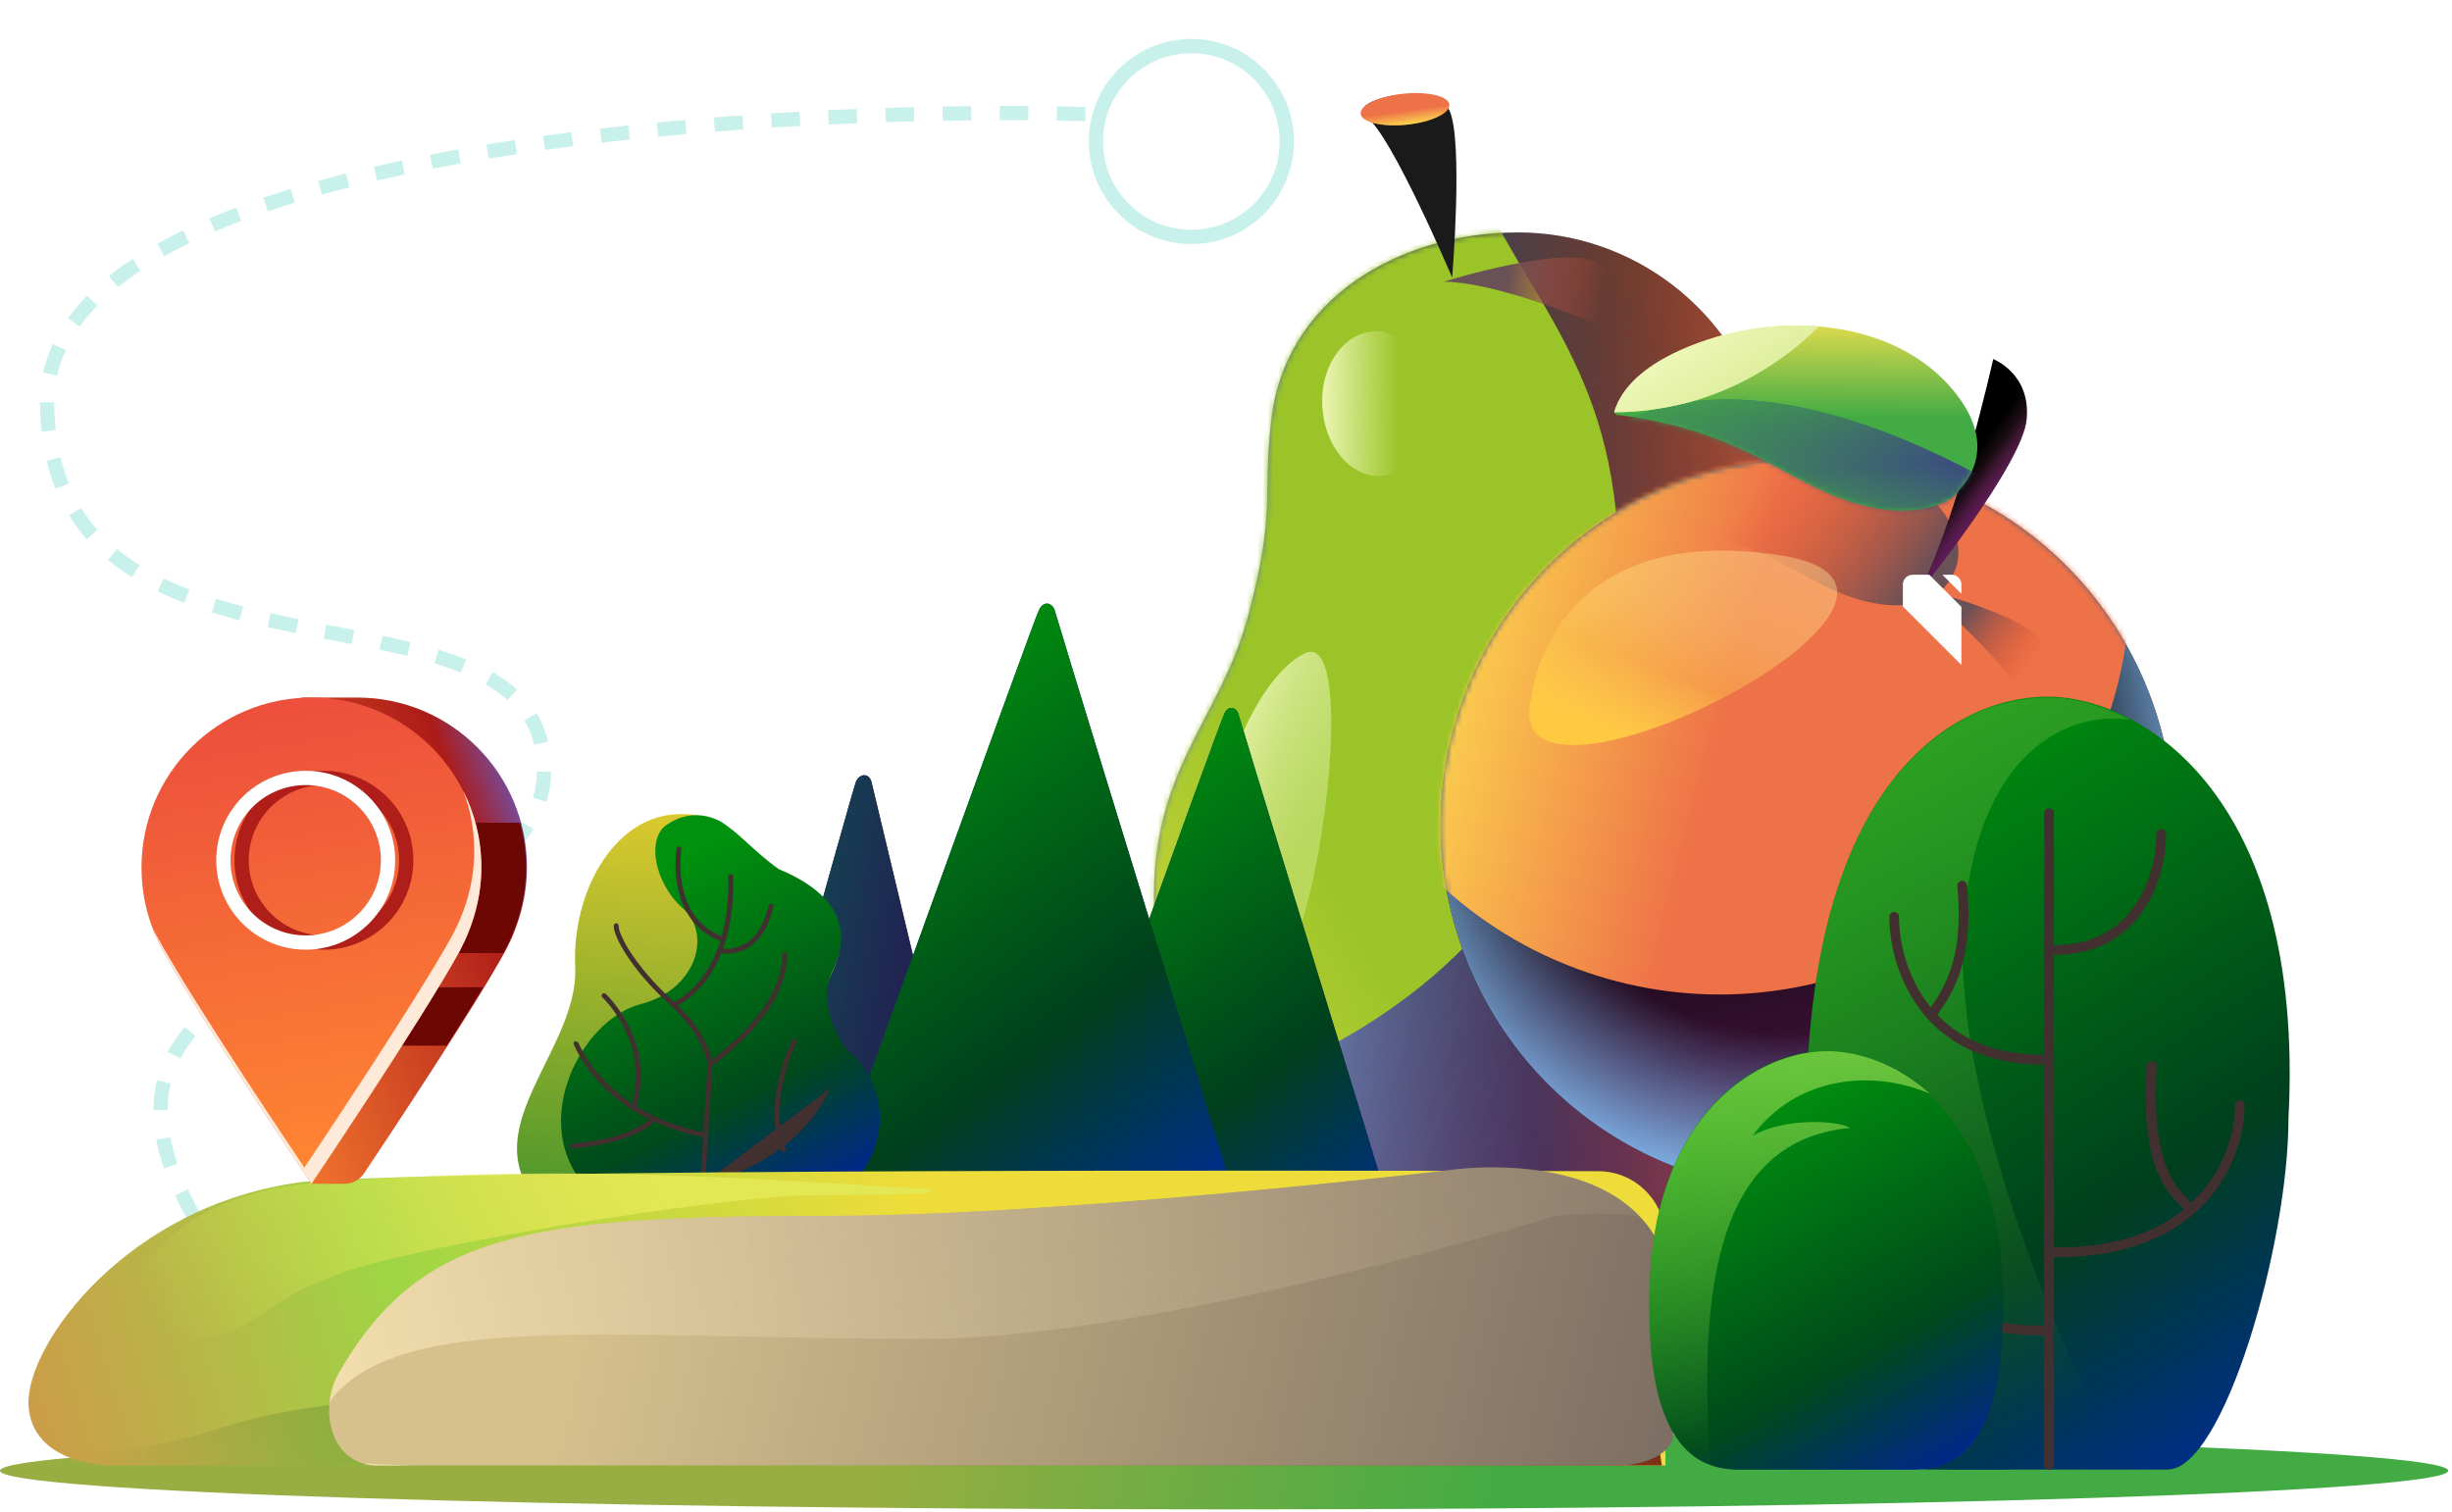 <svg width="467" height="288" viewBox="0 0 467 288" fill="none" xmlns="http://www.w3.org/2000/svg">
<path d="M358.479 166.061L357.93 163.842C357.169 157.906 355.578 152.12 353.376 146.72L335.939 80.46C330.278 59.127 311.033 44.233 288.971 44.28C266.91 44.327 244.431 56.668 242.066 80.597C240.412 95.128 243.077 97.069 237.759 117.169C232.441 137.269 219.064 146.417 219.794 172.992C220.768 211.339 250.927 242.291 289.277 242.324C327.586 242.264 358.576 211.191 358.61 172.84C358.611 170.598 358.477 168.304 358.292 166.145L358.479 166.061Z" fill="url(#paint0_linear_25411_119797)"/>
<path d="M358.479 166.061L357.93 163.842C357.169 157.906 355.578 152.12 353.376 146.72L335.939 80.46C330.278 59.127 311.033 44.233 288.971 44.28C266.91 44.327 244.431 56.668 242.066 80.597C240.412 95.128 243.077 97.069 237.759 117.169C232.441 137.269 219.064 146.417 219.794 172.992C220.768 211.339 250.927 242.291 289.277 242.324C327.586 242.264 358.576 211.191 358.61 172.84C358.611 170.598 358.477 168.304 358.292 166.145L358.479 166.061Z" fill="url(#paint1_linear_25411_119797)"/>
<path d="M358.479 166.061L357.93 163.842C357.169 157.906 355.578 152.12 353.376 146.72L335.939 80.46C330.278 59.127 311.033 44.233 288.971 44.28C266.91 44.327 244.431 56.668 242.066 80.597C240.412 95.128 243.077 97.069 237.759 117.169C232.441 137.269 219.064 146.417 219.794 172.992C220.768 211.339 250.927 242.291 289.277 242.324C327.586 242.264 358.576 211.191 358.61 172.84C358.611 170.598 358.477 168.304 358.292 166.145L358.479 166.061Z" fill="url(#paint2_linear_25411_119797)"/>
<mask id="mask0_25411_119797" style="mask-type:alpha" maskUnits="userSpaceOnUse" x="219" y="44" width="140" height="199">
<path d="M358.486 166.061L357.938 163.842C357.177 157.906 355.586 152.12 353.384 146.72L335.947 80.46C330.286 59.127 311.041 44.233 288.979 44.28C266.918 44.327 244.439 56.668 242.074 80.597C240.419 95.128 243.085 97.069 237.767 117.169C232.449 137.269 219.072 146.417 219.802 172.992C220.775 211.339 250.934 242.291 289.285 242.324C327.594 242.264 358.584 211.191 358.617 172.84C358.619 170.598 358.485 168.304 358.3 166.145L358.486 166.061Z" fill="#050304"/>
<path d="M358.486 166.061L357.938 163.842C357.177 157.906 355.586 152.12 353.384 146.72L335.947 80.46C330.286 59.127 311.041 44.233 288.979 44.28C266.918 44.327 244.439 56.668 242.074 80.597C240.419 95.128 243.085 97.069 237.767 117.169C232.449 137.269 219.072 146.417 219.802 172.992C220.775 211.339 250.934 242.291 289.285 242.324C327.594 242.264 358.584 211.191 358.617 172.84C358.619 170.598 358.485 168.304 358.3 166.145L358.486 166.061Z" fill="url(#paint3_linear_25411_119797)"/>
<path d="M358.486 166.061L357.938 163.842C357.177 157.906 355.586 152.12 353.384 146.72L335.947 80.46C330.286 59.127 311.041 44.233 288.979 44.28C266.918 44.327 244.439 56.668 242.074 80.597C240.419 95.128 243.085 97.069 237.767 117.169C232.449 137.269 219.072 146.417 219.802 172.992C220.775 211.339 250.934 242.291 289.285 242.324C327.594 242.264 358.584 211.191 358.617 172.84C358.619 170.598 358.485 168.304 358.3 166.145L358.486 166.061Z" fill="url(#paint4_linear_25411_119797)"/>
</mask>
<g mask="url(#mask0_25411_119797)">
<g filter="url(#filter0_f_25411_119797)">
<path d="M229.072 -70.153C199.835 -69.318 170.872 -52.662 167.763 -21.046C165.522 -1.36 169.133 1.27 161.928 28.5C154.597 55.787 136.602 68.124 137.59 104.126C138.909 156.076 160.874 207.757 212.83 207.802C224.799 207.74 241.018 209.086 265.72 191.588C292.676 172.493 309.396 140.076 308.211 104.314C306.934 66.316 287.096 54.272 277.728 25.983C268.36 -2.307 272.145 -5.374 268.476 -26.049C264.896 -48.889 248.762 -63.509 229.072 -70.153Z" fill="#9AC428"/>
<path d="M229.072 -70.153C199.835 -69.318 170.872 -52.662 167.763 -21.046C165.522 -1.36 169.133 1.27 161.928 28.5C154.597 55.787 136.602 68.124 137.59 104.126C138.909 156.076 160.874 207.757 212.83 207.802C224.799 207.74 241.018 209.086 265.72 191.588C292.676 172.493 309.396 140.076 308.211 104.314C306.934 66.316 287.096 54.272 277.728 25.983C268.36 -2.307 272.145 -5.374 268.476 -26.049C264.896 -48.889 248.762 -63.509 229.072 -70.153Z" fill="url(#paint5_linear_25411_119797)"/>
</g>
</g>
<path d="M248.651 124.426C236.713 129.789 223.394 166.263 235.797 186.136C248.2 206.009 260.683 119.021 248.651 124.426Z" fill="url(#paint6_linear_25411_119797)"/>
<path d="M248.651 124.426C236.713 129.789 223.394 166.263 235.797 186.136C248.2 206.009 260.683 119.021 248.651 124.426Z" fill="url(#paint7_linear_25411_119797)"/>
<path d="M270.063 76.592C270.377 84.102 268.79 90.361 262.999 90.668C257.208 90.974 252.224 84.989 251.839 77.32C251.454 69.652 255.928 63.434 261.719 63.127C267.67 62.749 269.678 68.924 270.063 76.592Z" fill="url(#paint8_linear_25411_119797)"/>
<path d="M308.081 63.531C308.081 63.531 287.302 53.908 275.009 53.657C275.009 53.657 299.005 46.188 304.449 50.252C309.967 54.266 308.081 63.531 308.081 63.531Z" fill="url(#paint9_linear_25411_119797)"/>
<path d="M276.576 52.876C276.576 52.876 264.984 25.576 260.268 22.314C255.552 19.053 273.476 15.036 276.106 21.14C278.695 27.151 276.576 52.876 276.576 52.876Z" fill="#1A1A1A"/>
<path d="M276.035 19.936C275.868 18.307 271.953 17.373 267.291 17.85C262.628 18.327 258.984 20.035 259.15 21.664C259.317 23.293 263.232 24.227 267.894 23.749C272.557 23.272 276.201 21.565 276.035 19.936Z" fill="#EE7248"/>
<path d="M276.035 19.936C275.868 18.307 271.953 17.373 267.291 17.85C262.628 18.327 258.984 20.035 259.15 21.664C259.317 23.293 263.232 24.227 267.894 23.749C272.557 23.272 276.201 21.565 276.035 19.936Z" fill="url(#paint10_linear_25411_119797)"/>
<path d="M319.869 222.605C356 236.045 396.186 217.65 409.626 181.519C423.067 145.387 404.672 105.201 368.54 91.761C332.409 78.321 292.223 96.716 278.783 132.848C265.342 168.979 283.737 209.165 319.869 222.605Z" fill="#050304"/>
<path d="M319.869 222.605C356 236.045 396.186 217.65 409.626 181.519C423.067 145.387 404.672 105.201 368.54 91.761C332.409 78.321 292.223 96.716 278.783 132.848C265.342 168.979 283.737 209.165 319.869 222.605Z" fill="url(#paint11_linear_25411_119797)"/>
<path d="M319.869 222.605C356 236.045 396.186 217.65 409.626 181.519C423.067 145.387 404.672 105.201 368.54 91.761C332.409 78.321 292.223 96.716 278.783 132.848C265.342 168.979 283.737 209.165 319.869 222.605Z" fill="url(#paint12_radial_25411_119797)"/>
<mask id="mask1_25411_119797" style="mask-type:alpha" maskUnits="userSpaceOnUse" x="274" y="87" width="141" height="141">
<path d="M319.867 222.605C355.999 236.045 396.185 217.65 409.625 181.519C423.065 145.387 404.67 105.201 368.539 91.761C332.407 78.321 292.221 96.716 278.781 132.848C265.341 168.979 283.736 209.165 319.867 222.605Z" fill="#050304"/>
<path d="M319.867 222.605C355.999 236.045 396.185 217.65 409.625 181.519C423.065 145.387 404.67 105.201 368.539 91.761C332.407 78.321 292.221 96.716 278.781 132.848C265.341 168.979 283.736 209.165 319.867 222.605Z" fill="url(#paint13_linear_25411_119797)"/>
<path d="M319.867 222.605C355.999 236.045 396.185 217.65 409.625 181.519C423.065 145.387 404.67 105.201 368.539 91.761C332.407 78.321 292.221 96.716 278.781 132.848C265.341 168.979 283.736 209.165 319.867 222.605Z" fill="url(#paint14_linear_25411_119797)"/>
</mask>
<g mask="url(#mask1_25411_119797)">
<g filter="url(#filter1_f_25411_119797)">
<path d="M273.923 120.457C268.269 135.657 267.917 151.6 271.876 166.121C279.625 174.014 289.246 180.43 300.293 184.539C340.743 199.586 385.755 178.981 400.802 138.531C404.911 127.485 406.343 116.009 405.432 104.986C397.143 92.447 384.929 82.325 369.646 76.64C331.106 62.304 288.259 81.918 273.923 120.457Z" fill="#EE7248"/>
<path d="M273.923 120.457C268.269 135.657 267.917 151.6 271.876 166.121C279.625 174.014 289.246 180.43 300.293 184.539C340.743 199.586 385.755 178.981 400.802 138.531C404.911 127.485 406.343 116.009 405.432 104.986C397.143 92.447 384.929 82.325 369.646 76.64C331.106 62.304 288.259 81.918 273.923 120.457Z" fill="url(#paint15_linear_25411_119797)"/>
</g>
<path d="M369.785 112.499C369.081 113.407 368 113.955 366.966 114.375C361.918 116.153 356.204 115.198 351.218 113.27C346.232 111.342 341.628 108.386 336.785 106.073C330.32 103.01 323.385 101.015 316.276 100.272L315.922 99.848C317.282 95.601 321.133 92.719 325.082 90.752C339.044 83.881 358.785 84.278 368.939 96.098C377.194 105.749 370.376 111.695 369.785 112.499Z" fill="url(#paint16_linear_25411_119797)"/>
</g>
<g style="mix-blend-mode:multiply">
<path d="M291.683 132.787C291.683 132.787 294.91 99.238 338.652 105.719C382.394 112.2 284.007 162.098 291.683 132.787Z" fill="url(#paint17_linear_25411_119797)"/>
</g>
<path d="M386.859 133.703C386.859 133.703 374.101 117.428 364.531 111.759C364.531 111.759 386.165 117.033 388.935 122.419C391.782 127.802 386.859 133.703 386.859 133.703Z" fill="url(#paint18_linear_25411_119797)"/>
<path d="M379.621 68.402C379.621 68.402 373.048 98.052 365.63 112.67C365.63 112.67 385.273 88.414 385.995 79.817C386.794 71.159 379.621 68.402 379.621 68.402Z" fill="url(#paint19_linear_25411_119797)"/>
<path d="M379.621 68.402C379.621 68.402 373.048 98.052 365.63 112.67C365.63 112.67 385.273 88.414 385.995 79.817C386.794 71.159 379.621 68.402 379.621 68.402Z" fill="url(#paint20_linear_25411_119797)"/>
<path d="M372.713 93.861C371.86 94.962 370.548 95.627 369.295 96.136C363.174 98.292 356.246 97.133 350.2 94.796C344.154 92.458 338.572 88.874 332.699 86.069C324.86 82.355 316.451 79.936 307.831 79.035L307.402 78.521C309.052 73.372 313.72 69.878 318.509 67.492C335.439 59.16 359.375 59.642 371.687 73.974C381.697 85.677 373.43 92.886 372.713 93.861Z" fill="url(#paint21_linear_25411_119797)"/>
<mask id="mask2_25411_119797" style="mask-type:alpha" maskUnits="userSpaceOnUse" x="307" y="62" width="70" height="36">
<path d="M372.713 93.861C371.86 94.962 370.548 95.627 369.295 96.136C363.174 98.292 356.246 97.133 350.2 94.796C344.154 92.458 338.572 88.874 332.699 86.069C324.86 82.355 316.451 79.936 307.831 79.035L307.402 78.521C309.052 73.372 313.72 69.878 318.509 67.492C335.439 59.16 359.375 59.642 371.687 73.974C381.697 85.677 373.43 92.886 372.713 93.861Z" fill="url(#paint22_linear_25411_119797)"/>
</mask>
<g mask="url(#mask2_25411_119797)">
<path d="M372.932 88.472C332.289 68.03 309.902 77.458 303.79 84.727L360.402 112.094C381.513 112.738 413.575 108.914 372.932 88.472Z" fill="url(#paint23_linear_25411_119797)"/>
<path d="M372.932 88.472C332.289 68.03 309.902 77.458 303.79 84.727L360.402 112.094C381.513 112.738 413.575 108.914 372.932 88.472Z" fill="url(#paint24_linear_25411_119797)"/>
</g>
<path d="M318.554 67.403C313.766 69.789 308.99 73.332 307.448 78.432L307.497 78.539C312.282 78.546 317.065 77.843 321.681 76.634C330.972 74.061 339.586 69.02 346.395 62.155C336.852 61.353 326.898 63.325 318.554 67.403Z" fill="#FEFFCF"/>
<path d="M318.554 67.403C313.766 69.789 308.99 73.332 307.448 78.432L307.497 78.539C312.282 78.546 317.065 77.843 321.681 76.634C330.972 74.061 339.586 69.02 346.395 62.155C336.852 61.353 326.898 63.325 318.554 67.403Z" fill="url(#paint25_linear_25411_119797)"/>
<path d="M233.144 287.546C361.905 287.546 466.287 284.245 466.287 280.174C466.287 276.102 361.905 272.801 233.144 272.801C104.382 272.801 0 276.102 0 280.174C0 284.245 104.382 287.546 233.144 287.546Z" fill="url(#paint26_linear_25411_119797)"/>
<path d="M206.727 21.726C140.477 20.078 8.175 28.846 8.966 77.099C9.955 137.416 103.614 106.12 103.614 146.661C103.614 187.202 -11.799 173.014 47.53 247.174" stroke="#C9F1EC" stroke-width="2.718" stroke-dasharray="5.44 5.44"/>
<path d="M267.814 240.943C267.814 239.706 243.257 160.691 235.837 135.944C235.483 134.883 234.07 134.176 233.186 135.944C232.126 138.065 195.025 241.12 195.025 241.12H267.814V240.943Z" fill="url(#paint27_linear_25411_119797)"/>
<path d="M267.814 240.943C267.814 239.706 243.257 160.691 235.837 135.944C235.483 134.883 234.07 134.176 233.186 135.944C232.126 138.065 195.025 241.12 195.025 241.12H267.814V240.943Z" fill="url(#paint28_linear_25411_119797)"/>
<path d="M185.924 233.13C185.924 232.046 166 149.058 166 149.058C165.542 147.13 163.617 147.324 162.968 149.058C162.318 150.791 139.362 233.13 139.362 233.13H185.924Z" fill="#281252"/>
<path d="M185.924 233.13C185.924 232.046 166 149.058 166 149.058C165.542 147.13 163.617 147.324 162.968 149.058C162.318 150.791 139.362 233.13 139.362 233.13H185.924Z" fill="url(#paint29_linear_25411_119797)"/>
<path d="M236.643 233.711C236.643 232.326 209.157 143.891 200.852 116.193C200.456 115.006 198.875 114.215 197.886 116.193C196.699 118.567 155.174 233.909 155.174 233.909H236.643V233.711Z" fill="url(#paint30_linear_25411_119797)"/>
<path d="M236.643 233.711C236.643 232.326 209.157 143.891 200.852 116.193C200.456 115.006 198.875 114.215 197.886 116.193C196.699 118.567 155.174 233.909 155.174 233.909H236.643V233.711Z" fill="url(#paint31_linear_25411_119797)"/>
<path d="M125.855 234.342C145.548 234.911 154.411 233.816 162.206 225.49C170 217.163 168.129 206.614 162.041 201.341C158.571 198.489 155.781 190.65 158.214 185.769C162.222 177.715 159.512 170.636 148.105 166.044C140.037 160.273 137.883 154.359 128.285 155.158C116.668 156.085 108.898 170.197 109.554 184.192C110.211 198.187 94.178 211.796 99.573 224.319C105.526 238.008 125.855 234.342 125.855 234.342Z" fill="white"/>
<path d="M125.855 234.342C145.548 234.911 154.411 233.816 162.206 225.49C170 217.163 168.129 206.614 162.041 201.341C158.571 198.489 155.781 190.65 158.214 185.769C162.222 177.715 159.512 170.636 148.105 166.044C140.037 160.273 137.883 154.359 128.285 155.158C116.668 156.085 108.898 170.197 109.554 184.192C110.211 198.187 94.178 211.796 99.573 224.319C105.526 238.008 125.855 234.342 125.855 234.342Z" fill="url(#paint32_linear_25411_119797)"/>
<path d="M122.127 191.263C132.341 188.615 135.735 178.261 130.141 173.143C124.421 168.017 123.289 159.777 126.837 157.226C131.432 153.986 135.605 155.623 137.187 156.473C140.703 158.573 143.502 162.138 148.319 165.574C159.718 170.291 162.437 177.245 158.428 185.299C155.995 190.18 158.91 198.027 162.256 200.87C168.476 206.026 170.176 217.303 162.256 225.622C154.336 233.94 145.755 234.566 126.069 233.871C95.356 226.471 107.19 195.131 122.127 191.263Z" fill="url(#paint33_linear_25411_119797)"/>
<path fill-rule="evenodd" clip-rule="evenodd" d="M117.387 175.893C117.132 175.877 116.913 176.071 116.897 176.327C116.864 176.882 117.089 177.687 117.497 178.629C117.914 179.594 118.553 180.767 119.42 182.085C121.153 184.722 123.811 187.961 127.47 191.286C131.056 194.546 132.878 197.468 133.804 199.555C134.267 200.599 134.507 201.436 134.631 202.006C134.693 202.291 134.726 202.51 134.744 202.653C134.752 202.725 134.757 202.779 134.76 202.812L134.762 202.837L132.883 233.708C132.868 233.963 133.062 234.183 133.317 234.198C133.572 234.214 133.791 234.019 133.807 233.764L135.688 202.844L135.687 202.822L135.225 202.838C135.687 202.822 135.687 202.822 135.687 202.822L135.687 202.819L135.687 202.813L135.686 202.797C135.686 202.784 135.684 202.765 135.683 202.741C135.679 202.694 135.673 202.628 135.662 202.542C135.642 202.37 135.604 202.124 135.535 201.81C135.399 201.181 135.139 200.283 134.65 199.179C133.669 196.97 131.769 193.944 128.092 190.602C124.487 187.325 121.881 184.146 120.193 181.577C119.348 180.292 118.737 179.166 118.346 178.262C117.945 177.336 117.801 176.704 117.821 176.383C117.837 176.128 117.642 175.908 117.387 175.893Z" fill="#422F2F"/>
<path fill-rule="evenodd" clip-rule="evenodd" d="M109.554 198.333C109.314 198.422 109.193 198.688 109.282 198.928L109.716 198.766C109.282 198.928 109.282 198.928 109.282 198.929L109.283 198.929L109.284 198.932L109.288 198.942L109.301 198.976C109.312 199.005 109.329 199.047 109.352 199.101C109.397 199.209 109.464 199.366 109.557 199.565C109.742 199.964 110.028 200.533 110.431 201.226C111.237 202.61 112.516 204.489 114.413 206.479C118.209 210.463 124.469 214.884 134.329 216.691C134.581 216.737 134.822 216.57 134.868 216.319C134.914 216.068 134.747 215.827 134.496 215.781C124.846 214.012 118.757 209.697 115.083 205.841C113.243 203.91 112.006 202.092 111.231 200.76C110.843 200.094 110.571 199.55 110.396 199.175C110.309 198.987 110.246 198.842 110.206 198.745C110.186 198.697 110.171 198.66 110.162 198.636L110.151 198.61L110.149 198.605L110.149 198.604" fill="#422F2F"/>
<path fill-rule="evenodd" clip-rule="evenodd" d="M114.73 190.008C114.73 190.008 114.73 190.008 114.73 190.008L114.731 190.008L114.735 190.012L114.752 190.029C114.769 190.044 114.793 190.069 114.826 190.101C114.891 190.166 114.988 190.263 115.111 190.393C115.356 190.652 115.704 191.039 116.111 191.542C116.926 192.549 117.974 194.02 118.901 195.872C120.754 199.575 122.122 204.783 120.217 210.869C120.141 211.113 120.277 211.372 120.521 211.448C120.764 211.525 121.024 211.389 121.1 211.145C123.095 204.77 121.656 199.309 119.728 195.458C118.765 193.534 117.678 192.007 116.831 190.96C116.407 190.436 116.043 190.032 115.783 189.757C115.653 189.62 115.549 189.515 115.477 189.443C115.441 189.408 115.413 189.38 115.393 189.362L115.371 189.34L115.364 189.334L115.362 189.332L115.362 189.331C115.362 189.331 115.361 189.331 115.046 189.669L115.361 189.331C115.175 189.157 114.882 189.167 114.707 189.354C114.533 189.54 114.543 189.833 114.73 190.007L114.73 190.007L114.73 190.008Z" fill="#422F2F"/>
<path fill-rule="evenodd" clip-rule="evenodd" d="M124.189 212.836C124.35 212.639 124.641 212.609 124.839 212.77C125.037 212.93 125.068 213.222 124.907 213.42L124.548 213.129C124.907 213.42 124.907 213.421 124.907 213.421L124.906 213.422L124.905 213.423L124.901 213.428L124.889 213.441C124.88 213.452 124.867 213.467 124.851 213.486C124.817 213.523 124.769 213.574 124.705 213.638C124.577 213.767 124.385 213.946 124.118 214.161C123.583 214.591 122.752 215.165 121.54 215.768C119.115 216.974 115.177 218.291 109.065 218.806C108.81 218.828 108.586 218.639 108.565 218.384C108.543 218.129 108.732 217.906 108.987 217.884C115 217.377 118.822 216.086 121.128 214.939C122.28 214.366 123.056 213.828 123.537 213.44C123.778 213.246 123.946 213.089 124.051 212.984C124.103 212.932 124.14 212.892 124.162 212.867C124.174 212.855 124.181 212.846 124.186 212.841L124.189 212.836Z" fill="#422F2F"/>
<path fill-rule="evenodd" clip-rule="evenodd" d="M139.157 166.534C138.902 166.541 138.7 166.754 138.707 167.009C138.979 176.863 136.311 182.847 133.618 186.358C132.269 188.117 130.906 189.265 129.887 189.971C129.377 190.323 128.954 190.566 128.661 190.719C128.514 190.795 128.4 190.849 128.325 190.883C128.287 190.9 128.259 190.912 128.241 190.92L128.222 190.928L128.219 190.929C128.219 190.929 128.219 190.929 128.219 190.929C128.219 190.929 128.219 190.929 128.219 190.929C127.981 191.023 127.865 191.292 127.958 191.529C128.052 191.767 128.321 191.884 128.558 191.79L128.389 191.36C128.558 191.79 128.559 191.79 128.559 191.79L128.56 191.789L128.563 191.788L128.572 191.785L128.601 191.772C128.626 191.762 128.662 191.746 128.707 191.726C128.797 191.685 128.926 191.624 129.088 191.539C129.413 191.37 129.87 191.108 130.414 190.731C131.502 189.978 132.937 188.766 134.352 186.921C137.187 183.225 139.909 177.028 139.632 166.984C139.625 166.728 139.412 166.527 139.157 166.534Z" fill="#422F2F"/>
<path fill-rule="evenodd" clip-rule="evenodd" d="M129.384 161.285C129.132 161.244 128.894 161.415 128.853 161.667L129.31 161.742C128.853 161.667 128.853 161.667 128.853 161.667L128.853 161.671L128.851 161.68L128.846 161.712C128.842 161.74 128.836 161.781 128.829 161.833C128.815 161.938 128.796 162.09 128.776 162.284C128.735 162.672 128.69 163.228 128.67 163.905C128.63 165.259 128.689 167.107 129.091 169.078C129.897 173.019 132.094 177.511 137.661 179.418C137.903 179.501 138.166 179.372 138.249 179.13C138.332 178.888 138.203 178.625 137.961 178.542C132.819 176.781 130.766 172.653 129.998 168.892C129.614 167.012 129.556 165.238 129.595 163.933C129.614 163.281 129.658 162.748 129.696 162.38C129.716 162.196 129.733 162.053 129.746 161.957C129.753 161.909 129.758 161.873 129.762 161.849L129.766 161.823L129.767 161.817C129.767 161.817 129.767 161.817 129.767 161.817C129.808 161.565 129.637 161.326 129.384 161.285Z" fill="#422F2F"/>
<path fill-rule="evenodd" clip-rule="evenodd" d="M149.45 181.36C149.194 181.361 148.988 181.57 148.99 181.825C149.021 187.3 145.581 192.393 142.048 196.162C140.289 198.037 138.528 199.564 137.205 200.622C136.544 201.151 135.994 201.562 135.61 201.84C135.418 201.979 135.267 202.085 135.165 202.156C135.114 202.191 135.075 202.218 135.05 202.235L135.021 202.255L135.014 202.259L135.012 202.26L135.012 202.26C134.8 202.402 134.742 202.69 134.884 202.902C135.026 203.115 135.313 203.172 135.526 203.03L135.269 202.645C135.526 203.03 135.526 203.03 135.526 203.03L135.527 203.03L135.529 203.028L135.538 203.022L135.57 203C135.598 202.981 135.639 202.953 135.693 202.916C135.799 202.842 135.955 202.733 136.152 202.59C136.547 202.304 137.109 201.884 137.783 201.345C139.13 200.267 140.927 198.711 142.723 196.795C146.297 192.983 149.949 187.664 149.915 181.82C149.913 181.564 149.705 181.358 149.45 181.36Z" fill="#422F2F"/>
<path fill-rule="evenodd" clip-rule="evenodd" d="M146.975 172.168C146.727 172.108 146.477 172.26 146.417 172.509C145.187 177.593 142.821 179.567 140.851 180.315C139.851 180.695 138.924 180.772 138.246 180.753C137.907 180.743 137.633 180.71 137.446 180.679C137.352 180.664 137.281 180.65 137.234 180.64C137.211 180.635 137.194 180.631 137.184 180.628L137.173 180.626L137.173 180.626C137.173 180.626 137.173 180.626 137.172 180.625M137.172 180.625C136.926 180.56 136.672 180.706 136.606 180.953C136.54 181.2 136.687 181.453 136.934 181.52L137.053 181.073C136.934 181.52 136.934 181.52 136.934 181.52L136.935 181.52L136.938 181.521L136.944 181.522L136.965 181.527C136.982 181.532 137.007 181.537 137.037 181.544C137.099 181.557 137.187 181.575 137.298 181.593C137.52 181.629 137.835 181.667 138.219 181.678C138.988 181.699 140.041 181.613 141.18 181.18C143.487 180.303 146.028 178.049 147.316 172.726C147.376 172.478 147.224 172.228 146.975 172.168" fill="#422F2F"/>
<path fill-rule="evenodd" clip-rule="evenodd" d="M158.763 206.85C158.527 206.751 158.256 206.862 158.157 207.098C155.054 214.5 148.966 219.148 143.613 221.952C140.94 223.352 138.462 224.286 136.652 224.87C135.748 225.162 135.011 225.366 134.502 225.497C134.248 225.562 134.051 225.609 133.918 225.64C133.851 225.655 133.801 225.666 133.768 225.674L133.73 225.682L133.722 225.683L133.72 225.684L133.72 225.684C133.72 225.684 133.72 225.684 133.72 225.684" fill="#422F2F"/>
<path fill-rule="evenodd" clip-rule="evenodd" d="M151.547 197.865C151.318 197.752 151.04 197.845 150.926 198.074L151.341 198.28C150.926 198.074 150.927 198.074 150.926 198.074L150.925 198.077L150.921 198.085L150.908 198.112C150.896 198.136 150.879 198.171 150.858 198.217C150.814 198.308 150.752 198.443 150.674 198.616C150.518 198.963 150.3 199.467 150.051 200.099C149.553 201.362 148.929 203.14 148.422 205.201C147.412 209.306 146.85 214.61 148.773 219.199C148.872 219.434 149.143 219.545 149.378 219.447C149.614 219.348 149.725 219.077 149.626 218.841C147.818 214.528 148.327 209.461 149.32 205.422C149.815 203.411 150.426 201.673 150.912 200.438C151.155 199.821 151.367 199.331 151.518 198.996C151.593 198.828 151.653 198.699 151.694 198.613C151.714 198.57 151.73 198.537 151.741 198.516L151.752 198.492L151.755 198.487" fill="#422F2F"/>
<path d="M317.203 279.186L20.482 279.186C20.482 279.186 5.88 278.938 5.431 267.537C4.981 256.135 24.301 229.367 57.774 225.153C87.002 222.607 256.258 222.967 304.42 223.123C311.553 223.147 317.203 228.936 317.203 236.069V279.186Z" fill="url(#paint34_linear_25411_119797)"/>
<path d="M316.521 279.181L20.166 279.181C20.166 279.181 10.336 278.999 6.609 272.055C6.646 271.993 6.684 271.93 6.721 271.868C7.804 275.363 16.505 280.255 42.638 271.868C54.875 267.942 68.078 266.957 80.839 266.005C102.143 264.416 122.217 262.918 134.514 247.976C139.351 242.098 139.216 246.611 139.141 249.122C139.085 250.977 289.729 253.305 291.768 247.977C294.735 240.222 313.931 259.77 316.521 279.181Z" fill="url(#paint35_linear_25411_119797)"/>
<path fill-rule="evenodd" clip-rule="evenodd" d="M177.272 227.355C175.343 227.392 173.435 227.431 171.574 227.468C164.869 227.603 158.78 227.726 154.6 227.726C140.652 227.726 92.872 234.897 70.844 240.751C59.741 243.701 54.603 247.135 50.424 249.928C46.313 252.676 43.13 254.803 36.107 255.239C24.778 255.941 22.995 249.385 23.519 246.019C23.584 245.897 23.649 245.775 23.715 245.654C26.674 241.52 30.446 237.341 34.977 233.53C41.534 229.069 49.884 226.144 59.21 225.402C101.876 222.007 134.908 224.002 164.974 225.818C168.93 226.057 172.835 226.293 176.704 226.513L177.272 227.355Z" fill="url(#paint36_linear_25411_119797)"/>
<path d="M308.143 279.181H71.752C63.2 279.181 60.387 268.671 64.643 261.365C80.079 234.87 100.388 231.623 158.067 231.623C202.442 231.623 276.319 222.893 276.319 222.893C276.319 222.893 318.751 216.48 318.751 249.824V273.157C318.751 276.466 313.97 279.181 308.143 279.181Z" fill="url(#paint37_linear_25411_119797)"/>
<path fill-rule="evenodd" clip-rule="evenodd" d="M312.306 231.73C303.614 230.567 296.117 231.7 296.117 231.7C296.117 231.7 220.388 255.067 176.012 255.067C163.579 255.067 151.971 254.826 141.265 254.603C102.303 253.793 75.297 253.231 64.032 265.457C63.525 266.007 63.107 266.57 62.768 267.14C62.977 265.155 63.597 263.158 64.647 261.357C80.082 234.862 100.391 231.615 158.07 231.615C202.445 231.615 276.322 222.886 276.322 222.886C276.322 222.886 300.434 219.241 312.306 231.73ZM78.634 279.173L69.253 278.841C70.022 279.057 70.857 279.173 71.755 279.173H78.634Z" fill="url(#paint38_linear_25411_119797)"/>
<path fill-rule="evenodd" clip-rule="evenodd" d="M367.446 109.492H364.268C363.246 109.492 362.417 110.321 362.417 111.343V115.536L373.562 126.681V115.608L367.446 109.492ZM369.935 109.492H371.711C372.733 109.492 373.562 110.321 373.562 111.343V113.119L369.935 109.492Z" fill="white"/>
<path fill-rule="evenodd" clip-rule="evenodd" d="M390.1 132.719C390.051 132.719 390.002 132.719 389.953 132.719H389.811C372.318 132.807 344.053 148.636 344.053 213C343.208 240.012 356.417 279.842 367.076 279.958C377.735 280.074 384.841 279.958 384.841 279.958H390.1L395.069 279.958H412.834C423.494 279.958 435.858 237.151 435.858 212.999C439.074 151.223 407.611 132.822 390.1 132.719Z" fill="url(#paint39_linear_25411_119797)"/>
<path fill-rule="evenodd" clip-rule="evenodd" d="M405.782 137.158C396.245 135.498 377.28 140.627 374.09 174.291C371.002 206.877 392.005 256.347 404.442 280.126H395.043L390.074 280.126H384.815C384.815 280.126 377.709 280.242 367.05 280.126C356.391 280.01 343.182 240.179 344.026 213.167C344.026 148.804 372.292 132.975 389.785 132.887V132.887H389.927L389.97 132.887H390.074V132.887C394.647 132.914 400.172 134.189 405.782 137.158Z" fill="url(#paint40_linear_25411_119797)"/>
<path fill-rule="evenodd" clip-rule="evenodd" d="M390.26 153.996C389.749 153.996 389.334 154.41 389.334 154.921L389.334 279.086C389.334 279.597 389.749 280.011 390.26 280.011C390.771 280.011 391.185 279.597 391.185 279.086L391.185 154.921C391.185 154.41 390.771 153.996 390.26 153.996Z" fill="#422F2F"/>
<path fill-rule="evenodd" clip-rule="evenodd" d="M411.616 157.938C411.105 157.94 410.693 158.356 410.695 158.867C410.711 162.52 409.704 167.972 406.672 172.42C403.677 176.812 398.677 180.278 390.515 180.037C390.004 180.022 389.577 180.423 389.562 180.934C389.547 181.445 389.949 181.872 390.46 181.887C399.285 182.147 404.868 178.351 408.201 173.462C411.497 168.629 412.563 162.781 412.546 158.859C412.543 158.348 412.127 157.935 411.616 157.938Z" fill="#422F2F"/>
<path fill-rule="evenodd" clip-rule="evenodd" d="M426.575 209.598C426.064 209.601 425.652 210.017 425.655 210.529C425.682 215.135 423.976 222.065 418.752 227.755C413.556 233.414 404.79 237.943 390.504 237.629C389.993 237.618 389.57 238.023 389.559 238.534C389.548 239.045 389.953 239.469 390.464 239.48C405.192 239.803 414.503 235.12 420.116 229.007C425.701 222.923 427.535 215.52 427.506 210.518C427.502 210.006 427.086 209.595 426.575 209.598Z" fill="#422F2F"/>
<path fill-rule="evenodd" clip-rule="evenodd" d="M373.627 167.789C373.118 167.836 372.743 168.287 372.79 168.796C373.83 180.058 371.752 186.705 367.166 192.676C366.855 193.081 366.931 193.662 367.336 193.974C367.742 194.285 368.323 194.209 368.634 193.803C373.557 187.393 375.708 180.257 374.633 168.625C374.586 168.117 374.136 167.742 373.627 167.789Z" fill="#422F2F"/>
<path fill-rule="evenodd" clip-rule="evenodd" d="M354.564 219.598C355.075 219.6 355.487 220.017 355.484 220.528C355.457 226.015 357.167 234.222 362.36 240.941C367.517 247.613 376.17 252.904 390.24 252.537C390.751 252.524 391.176 252.927 391.189 253.438C391.202 253.949 390.799 254.374 390.288 254.387C375.658 254.768 366.431 249.235 360.896 242.073C355.397 234.959 353.605 226.322 353.634 220.518C353.636 220.007 354.053 219.595 354.564 219.598Z" fill="#422F2F"/>
<path fill-rule="evenodd" clip-rule="evenodd" d="M409.814 202.172C410.35 202.172 410.764 202.565 410.74 203.049C410.079 216.145 411.451 224.61 418.112 229.633C418.514 229.936 418.552 230.488 418.198 230.866C417.843 231.244 417.229 231.304 416.827 231.001C409.409 225.408 408.14 216.119 408.8 203.05C408.824 202.566 409.278 202.173 409.814 202.172Z" fill="#422F2F"/>
<path fill-rule="evenodd" clip-rule="evenodd" d="M360.772 173.734C361.283 173.737 361.695 174.153 361.693 174.664C361.67 179.17 363.076 185.913 367.339 191.43C371.567 196.899 378.666 201.249 390.241 200.947C390.752 200.934 391.177 201.337 391.19 201.848C391.203 202.359 390.8 202.784 390.289 202.797C378.153 203.113 370.481 198.52 365.875 192.561C361.306 186.65 359.818 179.477 359.842 174.655C359.845 174.144 360.261 173.732 360.772 173.734Z" fill="#422F2F"/>
<path fill-rule="evenodd" clip-rule="evenodd" d="M314.242 243.717C315.594 211.772 335.035 200.238 347.823 200.238H347.927V200.24C360.715 200.301 380.058 211.857 381.406 243.719C382.758 275.74 372.361 279.913 364.564 279.989H351.569H347.722V279.987H344.08H331.085C323.287 279.911 312.891 275.738 314.242 243.717Z" fill="url(#paint41_linear_25411_119797)"/>
<path fill-rule="evenodd" clip-rule="evenodd" d="M352.391 214.879C349.856 213.401 339.902 212.901 333.799 216.358C342.048 205.176 356.342 203.584 367.523 208.342C361.256 202.704 354.019 200.287 348.152 200.258V200.258H348.047H348.046H348.045H347.94V200.258C335.067 200.322 315.603 211.88 314.246 243.736C313.186 268.681 319.303 276.726 325.768 279.099C322.898 239.8 329.553 217.003 352.391 214.879Z" fill="url(#paint42_linear_25411_119797)"/>
<circle cx="226.897" cy="26.956" r="18.179" stroke="#C9F1EC" stroke-width="2.718"/>
<path d="M68.004 132.887C85.903 132.887 100.364 147.348 100.364 165.247C100.364 171.011 98.746 176.471 96.218 181.224C90.13 192.285 74.083 216.431 69.342 223.522C68.504 224.775 67.102 225.517 65.594 225.517C63.999 225.517 61.767 225.517 59.381 225.517C56.752 220.764 57.423 138.753 57.423 132.887C60.402 132.887 65.68 132.888 68.004 132.887Z" fill="url(#paint43_linear_25411_119797)"/>
<path fill-rule="evenodd" clip-rule="evenodd" d="M92.036 188.087C89.967 191.5 87.563 195.333 85.088 199.209H61.685V188.087H92.036ZM99.061 156.738C99.796 159.449 100.187 162.303 100.187 165.249C100.187 171.013 98.569 176.474 96.041 181.227C95.98 181.339 95.917 181.452 95.853 181.567H69.552V156.738H99.061Z" fill="#6C0703"/>
<path d="M59.31 132.887C77.21 132.887 91.67 147.348 91.67 165.247C91.67 171.011 90.052 176.471 87.524 181.224C80.344 194.269 59.31 225.517 59.31 225.517C59.31 225.517 38.277 194.371 31.097 181.224C28.468 176.471 26.951 171.112 26.951 165.247C26.951 147.348 41.513 132.887 59.31 132.887Z" fill="url(#paint44_linear_25411_119797)"/>
<path fill-rule="evenodd" clip-rule="evenodd" d="M29.106 176.909C29.674 178.395 30.346 179.832 31.112 181.217C38.292 194.363 59.326 225.509 59.326 225.509C59.326 225.509 80.36 194.262 87.54 181.217C90.068 176.464 91.686 171.003 91.686 165.239C91.686 159.987 90.44 155.03 88.228 150.648C89.586 154.224 90.329 158.104 90.329 162.161C90.329 167.926 88.711 173.386 86.183 178.139C79.003 191.184 57.969 222.432 57.969 222.432C57.969 222.432 36.935 191.285 29.755 178.139C29.531 177.733 29.314 177.323 29.106 176.909Z" fill="#FFEAD9"/>
<circle cx="61.691" cy="163.882" r="15.68" stroke="#AF1E18" stroke-width="2.718"/>
<circle cx="58.226" cy="163.882" r="15.68" stroke="white" stroke-width="2.718"/>
<defs>
<filter id="filter0_f_25411_119797" x="122.088" y="-85.615" width="201.644" height="308.882" filterUnits="userSpaceOnUse" color-interpolation-filters="sRGB">
<feFlood flood-opacity="0" result="BackgroundImageFix"/>
<feBlend mode="normal" in="SourceGraphic" in2="BackgroundImageFix" result="shape"/>
<feGaussianBlur stdDeviation="7.731" result="effect1_foregroundBlur_25411_119797"/>
</filter>
<filter id="filter1_f_25411_119797" x="253.776" y="56.487" width="167.382" height="148.436" filterUnits="userSpaceOnUse" color-interpolation-filters="sRGB">
<feFlood flood-opacity="0" result="BackgroundImageFix"/>
<feBlend mode="normal" in="SourceGraphic" in2="BackgroundImageFix" result="shape"/>
<feGaussianBlur stdDeviation="7.731" result="effect1_foregroundBlur_25411_119797"/>
</filter>
<linearGradient id="paint0_linear_25411_119797" x1="335.732" y1="153.762" x2="243.819" y2="164.207" gradientUnits="userSpaceOnUse">
<stop stop-color="#050304"/>
<stop offset="1" stop-color="#6984B3"/>
</linearGradient>
<linearGradient id="paint1_linear_25411_119797" x1="375.913" y1="199.75" x2="264.213" y2="148.152" gradientUnits="userSpaceOnUse">
<stop stop-color="#5F1A58"/>
<stop offset="1" stop-color="#5F1A58" stop-opacity="0"/>
</linearGradient>
<linearGradient id="paint2_linear_25411_119797" x1="370.741" y1="136.233" x2="283.848" y2="146.224" gradientUnits="userSpaceOnUse">
<stop stop-color="#EE7248"/>
<stop offset="1" stop-color="#EE7248" stop-opacity="0"/>
</linearGradient>
<linearGradient id="paint3_linear_25411_119797" x1="375.921" y1="199.75" x2="264.22" y2="148.152" gradientUnits="userSpaceOnUse">
<stop stop-color="#5F1A58"/>
<stop offset="1" stop-color="#5F1A58" stop-opacity="0"/>
</linearGradient>
<linearGradient id="paint4_linear_25411_119797" x1="377.625" y1="137.275" x2="330.24" y2="158.563" gradientUnits="userSpaceOnUse">
<stop stop-color="#7FB7EC"/>
<stop offset="1" stop-color="#7FB7EC" stop-opacity="0"/>
</linearGradient>
<linearGradient id="paint5_linear_25411_119797" x1="238.859" y1="137.167" x2="155.799" y2="182.288" gradientUnits="userSpaceOnUse">
<stop stop-color="#FEE54F" stop-opacity="0"/>
<stop offset="1" stop-color="#FEE54F"/>
</linearGradient>
<linearGradient id="paint6_linear_25411_119797" x1="228.994" y1="142.858" x2="252.31" y2="153.214" gradientUnits="userSpaceOnUse">
<stop stop-color="#FEFFCF"/>
<stop offset="1" stop-color="#FEFFCF" stop-opacity="0"/>
</linearGradient>
<linearGradient id="paint7_linear_25411_119797" x1="271.897" y1="173.533" x2="215.622" y2="171.075" gradientUnits="userSpaceOnUse">
<stop stop-color="#CBE482"/>
<stop offset="1" stop-color="#CBE482" stop-opacity="0"/>
</linearGradient>
<linearGradient id="paint8_linear_25411_119797" x1="248.613" y1="73.156" x2="266.588" y2="73.289" gradientUnits="userSpaceOnUse">
<stop stop-color="#FEFFCF"/>
<stop offset="1" stop-color="#FEFFCF" stop-opacity="0"/>
</linearGradient>
<linearGradient id="paint9_linear_25411_119797" x1="287.155" y1="53.017" x2="305.323" y2="55.67" gradientUnits="userSpaceOnUse">
<stop stop-color="#6A5057"/>
<stop offset="1" stop-color="#E54E2B" stop-opacity="0"/>
</linearGradient>
<linearGradient id="paint10_linear_25411_119797" x1="272.108" y1="20.489" x2="272.536" y2="23.538" gradientUnits="userSpaceOnUse">
<stop stop-color="#FEE54F" stop-opacity="0"/>
<stop offset="1" stop-color="#FEE54F"/>
</linearGradient>
<linearGradient id="paint11_linear_25411_119797" x1="376.29" y1="236.296" x2="352.826" y2="141.091" gradientUnits="userSpaceOnUse">
<stop stop-color="#5F1A58"/>
<stop offset="1" stop-color="#5F1A58" stop-opacity="0"/>
</linearGradient>
<radialGradient id="paint12_radial_25411_119797" cx="0" cy="0" r="1" gradientUnits="userSpaceOnUse" gradientTransform="translate(341.951 149.362) rotate(65.073) scale(82.183 86.31)">
<stop offset="0.573" stop-color="#7FB7EC" stop-opacity="0"/>
<stop offset="0.938" stop-color="#7FB7EC"/>
</radialGradient>
<linearGradient id="paint13_linear_25411_119797" x1="376.289" y1="236.296" x2="352.825" y2="141.091" gradientUnits="userSpaceOnUse">
<stop stop-color="#5F1A58"/>
<stop offset="1" stop-color="#5F1A58" stop-opacity="0"/>
</linearGradient>
<linearGradient id="paint14_linear_25411_119797" x1="414.217" y1="206.716" x2="368.974" y2="189.886" gradientUnits="userSpaceOnUse">
<stop stop-color="#7FB7EC"/>
<stop offset="1" stop-color="#7FB7EC" stop-opacity="0"/>
</linearGradient>
<linearGradient id="paint15_linear_25411_119797" x1="322.085" y1="161.433" x2="259.391" y2="145.489" gradientUnits="userSpaceOnUse">
<stop stop-color="#FEE54F" stop-opacity="0"/>
<stop offset="1" stop-color="#FEE54F"/>
</linearGradient>
<linearGradient id="paint16_linear_25411_119797" x1="361.41" y1="117.064" x2="331.726" y2="95.726" gradientUnits="userSpaceOnUse">
<stop stop-color="#6A5057"/>
<stop offset="1" stop-color="#E54E2B" stop-opacity="0"/>
</linearGradient>
<linearGradient id="paint17_linear_25411_119797" x1="350.023" y1="64.655" x2="317.72" y2="151.496" gradientUnits="userSpaceOnUse">
<stop stop-color="#FEFFCF"/>
<stop offset="0.128" stop-color="#FEFFCF" stop-opacity="0.4"/>
<stop offset="0.643" stop-color="#FFE07C" stop-opacity="0.4"/>
<stop offset="0.764" stop-color="#FFCE4E" stop-opacity="0.4"/>
<stop offset="0.924" stop-color="#FFCA42"/>
</linearGradient>
<linearGradient id="paint18_linear_25411_119797" x1="374.316" y1="116.713" x2="387.745" y2="126.567" gradientUnits="userSpaceOnUse">
<stop stop-color="#6A5057"/>
<stop offset="1" stop-color="#E54E2B" stop-opacity="0"/>
</linearGradient>
<linearGradient id="paint19_linear_25411_119797" x1="376.026" y1="86.92" x2="383.149" y2="91.754" gradientUnits="userSpaceOnUse">
<stop/>
<stop offset="1" stop-color="#54273D"/>
</linearGradient>
<linearGradient id="paint20_linear_25411_119797" x1="374.074" y1="101.804" x2="370.02" y2="98.653" gradientUnits="userSpaceOnUse">
<stop stop-color="#5F1A58"/>
<stop offset="1" stop-color="#5F1A58" stop-opacity="0"/>
</linearGradient>
<linearGradient id="paint21_linear_25411_119797" x1="328.795" y1="57.852" x2="328.64" y2="79.416" gradientUnits="userSpaceOnUse">
<stop stop-color="#FEE54F"/>
<stop offset="1" stop-color="#42AB44"/>
</linearGradient>
<linearGradient id="paint22_linear_25411_119797" x1="328.795" y1="57.852" x2="328.64" y2="79.416" gradientUnits="userSpaceOnUse">
<stop stop-color="#FEE54F"/>
<stop offset="1" stop-color="#42AB44"/>
</linearGradient>
<linearGradient id="paint23_linear_25411_119797" x1="353.551" y1="80.287" x2="343.99" y2="105.989" gradientUnits="userSpaceOnUse">
<stop stop-color="#3B4B80"/>
<stop offset="1" stop-color="#3B4B80" stop-opacity="0"/>
</linearGradient>
<linearGradient id="paint24_linear_25411_119797" x1="335.083" y1="71.049" x2="335.991" y2="89.906" gradientUnits="userSpaceOnUse">
<stop stop-color="#42AB44"/>
<stop offset="1" stop-color="#42AB44" stop-opacity="0"/>
</linearGradient>
<linearGradient id="paint25_linear_25411_119797" x1="335.62" y1="88.335" x2="314.44" y2="55.279" gradientUnits="userSpaceOnUse">
<stop stop-color="#CBE482"/>
<stop offset="1" stop-color="#CBE482" stop-opacity="0"/>
</linearGradient>
<linearGradient id="paint26_linear_25411_119797" x1="168.03" y1="269.04" x2="334.525" y2="306.159" gradientUnits="userSpaceOnUse">
<stop stop-color="#99AE42"/>
<stop offset="0.703" stop-color="#42AB44"/>
</linearGradient>
<linearGradient id="paint27_linear_25411_119797" x1="254.442" y1="230.733" x2="201.017" y2="219.043" gradientUnits="userSpaceOnUse">
<stop stop-color="#281252"/>
<stop offset="1" stop-color="#124652"/>
</linearGradient>
<linearGradient id="paint28_linear_25411_119797" x1="203.35" y1="149.108" x2="267.869" y2="236.224" gradientUnits="userSpaceOnUse">
<stop stop-color="#00910E"/>
<stop offset="0.622" stop-color="#003F1D"/>
<stop offset="1" stop-color="#002B9A"/>
</linearGradient>
<linearGradient id="paint29_linear_25411_119797" x1="177.37" y1="224.836" x2="142.626" y2="218.745" gradientUnits="userSpaceOnUse">
<stop stop-color="#281252"/>
<stop offset="1" stop-color="#124652"/>
</linearGradient>
<linearGradient id="paint30_linear_25411_119797" x1="221.676" y1="222.284" x2="161.881" y2="209.2" gradientUnits="userSpaceOnUse">
<stop stop-color="#281252"/>
<stop offset="1" stop-color="#124652"/>
</linearGradient>
<linearGradient id="paint31_linear_25411_119797" x1="164.492" y1="130.927" x2="236.703" y2="228.43" gradientUnits="userSpaceOnUse">
<stop stop-color="#00910E"/>
<stop offset="0.622" stop-color="#003F1D"/>
<stop offset="1" stop-color="#002B9A"/>
</linearGradient>
<linearGradient id="paint32_linear_25411_119797" x1="136.6" y1="155.456" x2="129.674" y2="269.299" gradientUnits="userSpaceOnUse">
<stop stop-color="#DBC92D"/>
<stop offset="1" stop-color="#027B2B"/>
</linearGradient>
<linearGradient id="paint33_linear_25411_119797" x1="129.053" y1="164.389" x2="165.387" y2="236.39" gradientUnits="userSpaceOnUse">
<stop stop-color="#00910E"/>
<stop offset="0.563" stop-color="#00491B"/>
<stop offset="0.937" stop-color="#001CAE"/>
</linearGradient>
<linearGradient id="paint34_linear_25411_119797" x1="169.919" y1="214.433" x2="-6.293" y2="268.628" gradientUnits="userSpaceOnUse">
<stop stop-color="#EEDC3A"/>
<stop offset="0.542" stop-color="#9FD545"/>
<stop offset="1" stop-color="#D39449"/>
</linearGradient>
<linearGradient id="paint35_linear_25411_119797" x1="332.988" y1="221.208" x2="51.288" y2="350.257" gradientUnits="userSpaceOnUse">
<stop stop-color="#BA1010"/>
<stop offset="0.341" stop-color="#00351E" stop-opacity="0.755"/>
<stop offset="1" stop-color="#00351E" stop-opacity="0"/>
</linearGradient>
<linearGradient id="paint36_linear_25411_119797" x1="126.07" y1="225.615" x2="44.876" y2="275.073" gradientUnits="userSpaceOnUse">
<stop stop-color="#E3E754"/>
<stop offset="1" stop-color="#E3E754" stop-opacity="0"/>
</linearGradient>
<linearGradient id="paint37_linear_25411_119797" x1="112.759" y1="236.276" x2="355.205" y2="293.374" gradientUnits="userSpaceOnUse">
<stop stop-color="#D6C18D"/>
<stop offset="1" stop-color="#6C5E5B"/>
</linearGradient>
<linearGradient id="paint38_linear_25411_119797" x1="59.457" y1="246.406" x2="437.398" y2="143.716" gradientUnits="userSpaceOnUse">
<stop stop-color="#F2DEAC"/>
<stop offset="1" stop-color="#6C5E5B" stop-opacity="0"/>
</linearGradient>
<linearGradient id="paint39_linear_25411_119797" x1="350.099" y1="148.969" x2="432.989" y2="280.028" gradientUnits="userSpaceOnUse">
<stop stop-color="#00910E"/>
<stop offset="0.622" stop-color="#003F1D"/>
<stop offset="1" stop-color="#002B9A"/>
</linearGradient>
<linearGradient id="paint40_linear_25411_119797" x1="240.858" y1="86.371" x2="341.914" y2="296.067" gradientUnits="userSpaceOnUse">
<stop stop-color="#50AE32"/>
<stop offset="1" stop-color="#50AE32" stop-opacity="0"/>
</linearGradient>
<linearGradient id="paint41_linear_25411_119797" x1="335.916" y1="208.839" x2="381.498" y2="289.336" gradientUnits="userSpaceOnUse">
<stop stop-color="#00910E"/>
<stop offset="0.563" stop-color="#00491B"/>
<stop offset="0.937" stop-color="#001CAE"/>
</linearGradient>
<linearGradient id="paint42_linear_25411_119797" x1="343.729" y1="181.019" x2="341.913" y2="279.119" gradientUnits="userSpaceOnUse">
<stop stop-color="#85D248"/>
<stop offset="1" stop-color="#85D248" stop-opacity="0"/>
</linearGradient>
<linearGradient id="paint43_linear_25411_119797" x1="104.663" y1="134.836" x2="24.352" y2="165.443" gradientUnits="userSpaceOnUse">
<stop offset="0.05" stop-color="#4A72FF"/>
<stop offset="0.258" stop-color="#AD1B18"/>
<stop offset="1" stop-color="#FF8532"/>
</linearGradient>
<linearGradient id="paint44_linear_25411_119797" x1="2.341" y1="120.536" x2="20.688" y2="228.83" gradientUnits="userSpaceOnUse">
<stop stop-color="#E7423E"/>
<stop offset="1" stop-color="#FF8532"/>
</linearGradient>
</defs>
</svg>
